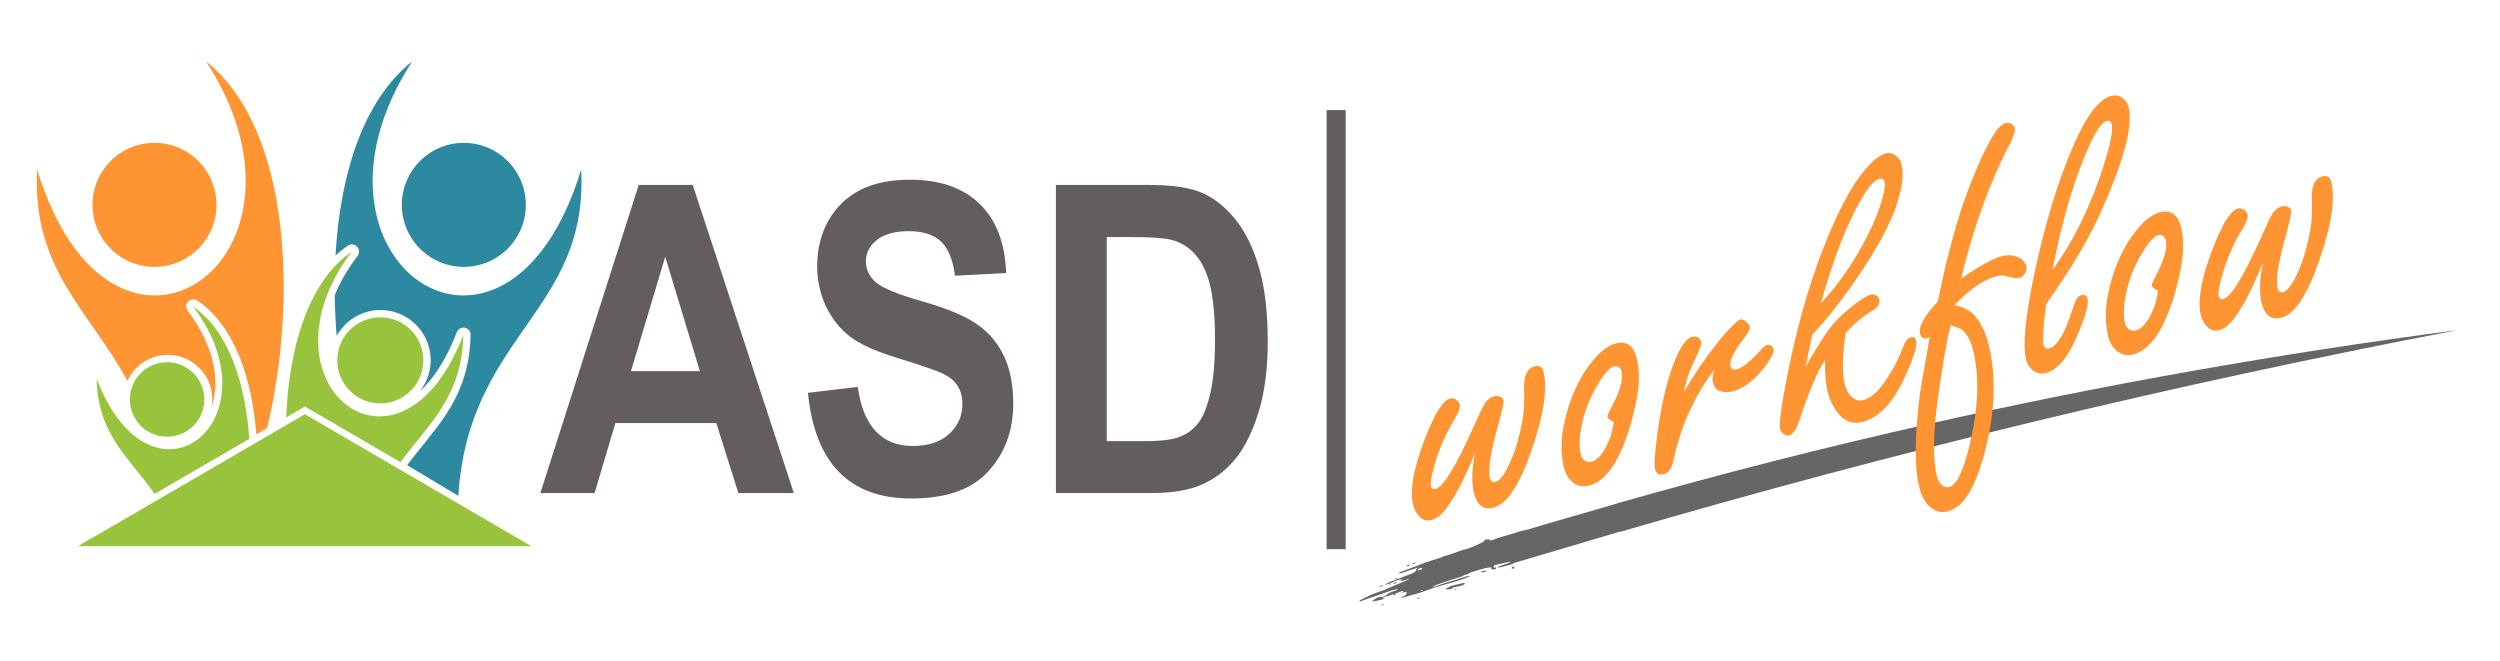 <?xml version="1.0" encoding="UTF-8" standalone="no"?>
<svg
   xmlns:dc="http://purl.org/dc/elements/1.1/"
   xmlns:cc="http://creativecommons.org/ns#"
   xmlns:rdf="http://www.w3.org/1999/02/22-rdf-syntax-ns#"
   xmlns:svg="http://www.w3.org/2000/svg"
   xmlns="http://www.w3.org/2000/svg"
   xmlns:sodipodi="http://sodipodi.sourceforge.net/DTD/sodipodi-0.dtd"
   xmlns:inkscape="http://www.inkscape.org/namespaces/inkscape"
   width="140mm"
   height="37mm"
   viewBox="0 0 140 37"
   version="1.1"
   id="svg92"
   inkscape:version="1.0.1 (3bc2e813f5, 2020-09-07)"
   sodipodi:docname="logo_asd_workflow.svg">
  <defs
     id="defs86" />
  <sodipodi:namedview
     id="base"
     pagecolor="#ffffff"
     bordercolor="#666666"
     borderopacity="1.0"
     inkscape:pageopacity="0.0"
     inkscape:pageshadow="2"
     inkscape:zoom="0.35"
     inkscape:cx="400"
     inkscape:cy="560"
     inkscape:document-units="mm"
     inkscape:current-layer="layer1"
     inkscape:document-rotation="0"
     showgrid="false"
     inkscape:window-width="1920"
     inkscape:window-height="1017"
     inkscape:window-x="-8"
     inkscape:window-y="-8"
     inkscape:window-maximized="1" />
  <g
     inkscape:label="Ebene 1"
     inkscape:groupmode="layer"
     id="layer1">
    <g
       id="g203"
       transform="translate(-20.864,-69.774)">
      <g
         id="g848"
         transform="matrix(0.226,0,0,0.226,-33.614,73.858)">
        <path
           inkscape:connector-curvature="0"
           id="path98-7"
           d="M 572.138,9.206 V 118.007"
           style="fill:none;fill-rule:evenodd;stroke:#635d5f;stroke-width:4.734;stroke-linecap:butt;stroke-linejoin:miter;stroke-opacity:1"
           inkscape:export-xdpi="300"
           inkscape:export-ydpi="300" />
        <path
           id="circle1843"
           style="fill:#2c89a0;fill-opacity:1;fill-rule:nonzero;stroke:none;stroke-width:2.322;stroke-linecap:round;stroke-linejoin:miter;stroke-miterlimit:4;stroke-dasharray:none;stroke-dashoffset:0;stroke-opacity:1"
           d="m 371.345,32.693 a 15.362,15.362 0 0 1 -15.362,15.362 15.362,15.362 0 0 1 -15.362,-15.362 15.362,15.362 0 0 1 15.362,-15.362 15.362,15.362 0 0 1 15.362,15.362 z" />
        <path
           sodipodi:nodetypes="cccccccssccscsccccc"
           inkscape:connector-curvature="0"
           d="M 343.195,-2.86 C 330.79,6.984 325.293,25.596 324.188,45.24 c 0.962,-0.888 1.981,-1.707 3.063,-2.446 0.303,-0.206 0.662,-0.314 1.028,-0.308 1.446,0.024 2.253,1.681 1.382,2.835 -2.538,3.358 -4.391,6.645 -5.67,9.791 0.05,3.369 0.215,6.729 0.483,10.044 2.279,-4.092 6.789,-6.732 11.753,-6.377 6.826,0.488 11.998,6.457 11.511,13.283 -0.186,2.608 -1.174,4.975 -2.703,6.877 3.308,-3.018 6.543,-7.769 9.209,-14.699 0.309,-0.801 1.148,-1.265 1.99,-1.1 0.842,0.165 1.445,0.91 1.43,1.768 -0.157,8.482 -2.723,14.603 -6.125,19.776 -2.93,4.457 -6.418,8.253 -9.601,12.513 l 2.052,1.231 10.634,6.381 C 357.135,64.756 386.925,59.273 385.058,23.946 366.594,84.506 311.068,46.624 343.195,-2.86 Z"
           style="fill:#2c89a0;fill-opacity:1;fill-rule:evenodd;stroke:none;stroke-width:0.205px;stroke-linecap:butt;stroke-linejoin:miter;stroke-opacity:1"
           id="path1845" />
        <path
           id="circle1847"
           style="fill:#ff9432;fill-opacity:1;fill-rule:nonzero;stroke:none;stroke-width:2.322;stroke-linecap:round;stroke-linejoin:miter;stroke-miterlimit:4;stroke-dasharray:none;stroke-dashoffset:0;stroke-opacity:1"
           transform="scale(-1,1)"
           d="m -263.973,32.693 a 15.362,15.362 0 0 1 -15.362,15.362 15.362,15.362 0 0 1 -15.362,-15.362 15.362,15.362 0 0 1 15.362,-15.362 15.362,15.362 0 0 1 15.362,15.362 z" />
        <path
           sodipodi:nodetypes="cccscccscccc"
           inkscape:connector-curvature="0"
           d="m 292.122,-2.86 c 32.127,49.484 -23.398,87.366 -41.862,26.806 -1.306,24.71 12.875,34.819 22.376,52.37 1.618,-3.551 5.079,-6.141 9.229,-6.438 6.036,-0.431 11.32,4.148 11.751,10.184 0.07,0.986 0.006,1.953 -0.175,2.881 2.075,-6.003 1.182,-14.657 -5.878,-23.999 -0.522,-0.692 -0.467,-1.66 0.131,-2.287 0.598,-0.627 1.563,-0.729 2.278,-0.24 9.47,6.471 13.549,19.745 14.609,33.171 l 2.663,-1.598 c 7.143,-29.47 6.605,-73.609 -15.123,-90.851 z"
           style="fill:#ff9432;fill-opacity:1;fill-rule:evenodd;stroke:none;stroke-width:0.205px;stroke-linecap:butt;stroke-linejoin:miter;stroke-opacity:1"
           id="path1849" />
        <path
           style="fill:#98c43d;fill-opacity:1;fill-rule:nonzero;stroke:none;stroke-width:2.764;stroke-linecap:round;stroke-linejoin:miter;stroke-miterlimit:4;stroke-dasharray:none;stroke-dashoffset:0;stroke-opacity:1"
           d="m 328.202,44.3 c -11.001,7.517 -15.597,24.459 -16.235,41.058 l 4.648,-2.703 23.666,13.791 c 7.057,-9.544 15.284,-16.218 15.567,-31.526 -15.772,40.999 -52.327,12.037 -27.646,-20.621 z m -39.273,13.623 c 21.363,28.268 -10.279,53.337 -23.93,17.849 0.257,13.906 8.089,19.579 14.373,28.534 l 23.461,-13.637 c -0.941,-13.44 -4.999,-26.661 -13.904,-32.746 z m 27.685,26.646 -56.21,32.683 h 112.282 z"
           id="path1851"
           inkscape:connector-curvature="0" />
        <path
           id="circle1853"
           style="fill:#98c43d;fill-opacity:1;fill-rule:nonzero;stroke:none;stroke-width:1.611;stroke-linecap:round;stroke-linejoin:miter;stroke-miterlimit:4;stroke-dasharray:none;stroke-dashoffset:0;stroke-opacity:1"
           transform="rotate(4.086)"
           d="M 350.176,47.15 A 10.659,10.659 0 0 1 339.517,57.809 10.659,10.659 0 0 1 328.858,47.15 10.659,10.659 0 0 1 339.517,36.491 10.659,10.659 0 0 1 350.176,47.15 Z" />
        <path
           id="circle1855"
           style="fill:#98c43d;fill-opacity:1;fill-rule:nonzero;stroke:none;stroke-width:1.395;stroke-linecap:round;stroke-linejoin:miter;stroke-miterlimit:4;stroke-dasharray:none;stroke-dashoffset:0;stroke-opacity:1"
           transform="matrix(-0.997,0.071,0.071,0.997,0,0)"
           d="m -266.895,100.822 a 9.226,9.226 0 0 1 -9.226,9.226 9.226,9.226 0 0 1 -9.226,-9.226 9.226,9.226 0 0 1 9.226,-9.226 9.226,9.226 0 0 1 9.226,9.226 z" />
        <g
           aria-label="ASD"
           id="text77"
           style="font-style:normal;font-variant:normal;font-weight:bold;font-stretch:condensed;font-size:106.649px;line-height:1.15;font-family:Arial;-inkscape-font-specification:'Arial Bold Condensed';letter-spacing:0px;word-spacing:0px;fill:#635d5f;fill-opacity:1;stroke-width:2.666">
          <path
             d="m 437.754,104.097 h -13.748 l -5.468,-17.341 h -24.996 l -5.155,17.341 h -13.435 l 24.371,-76.342 h 13.383 z m -23.277,-30.203 -8.592,-28.329 -8.488,28.329 z"
             style="font-style:normal;font-variant:normal;font-weight:bold;font-stretch:condensed;font-family:Arial;-inkscape-font-specification:'Arial Bold Condensed';fill:#635d5f;fill-opacity:1;stroke-width:2.666"
             id="path155" />
          <path
             d="m 441.243,79.258 12.342,-1.458 q 2.083,14.633 13.644,14.633 5.728,0 9.009,-2.968 3.281,-3.02 3.281,-7.447 0,-2.604 -1.146,-4.426 -1.146,-1.823 -3.489,-2.968 -2.343,-1.198 -11.352,-3.958 -8.072,-2.448 -11.821,-5.312 -3.749,-2.864 -5.989,-7.499 -2.187,-4.687 -2.187,-10.05 0,-6.249 2.812,-11.248 2.864,-4.999 7.863,-7.551 4.999,-2.552 12.342,-2.552 11.04,0 17.237,5.989 6.197,5.989 6.561,17.133 l -12.654,0.677 q -0.833,-6.145 -3.593,-8.592 -2.76,-2.448 -7.863,-2.448 -5.103,0 -7.863,2.135 -2.76,2.135 -2.76,5.312 0,3.124 2.5,5.26 2.5,2.135 11.509,4.687 9.53,2.76 13.748,5.832 4.27,3.02 6.509,7.863 2.239,4.791 2.239,11.665 0,9.946 -6.145,16.716 -6.093,6.77 -19.111,6.77 -23.017,0 -25.621,-26.194 z"
             style="font-style:normal;font-variant:normal;font-weight:bold;font-stretch:condensed;font-family:Arial;-inkscape-font-specification:'Arial Bold Condensed';fill:#635d5f;fill-opacity:1;stroke-width:2.666"
             id="path157" />
          <path
             d="m 502.692,27.756 h 23.069 q 8.749,0 13.175,1.979 4.478,1.927 8.228,6.561 3.749,4.635 5.884,12.029 2.135,7.395 2.135,18.382 0,9.894 -2.239,17.237 -2.239,7.29 -5.676,11.561 -3.437,4.27 -8.332,6.457 -4.843,2.135 -12.498,2.135 h -23.746 z m 12.602,12.915 v 50.565 h 9.478 q 6.093,0 8.801,-1.146 2.76,-1.146 4.478,-3.437 1.771,-2.343 2.916,-7.343 1.146,-4.999 1.146,-13.175 0,-8.488 -1.198,-13.383 -1.146,-4.895 -3.645,-7.707 -2.448,-2.812 -5.989,-3.697 -2.656,-0.677 -10.259,-0.677 z"
             style="font-style:normal;font-variant:normal;font-weight:bold;font-stretch:condensed;font-family:Arial;-inkscape-font-specification:'Arial Bold Condensed';fill:#635d5f;fill-opacity:1;stroke-width:2.666"
             id="path159" />
        </g>
        <g
           id="g832"
           transform="translate(-14.955,2.031)">
          <path
             inkscape:export-ydpi="299.99127"
             inkscape:export-xdpi="299.99127"
             inkscape:export-filename="Z:\Kundendaten\Mammut-Partner UG\Layouts\png\mmplogo_ug.png"
             id="path827"
             d="m 734.453,84.816 c 42.892,-9.642 86.373,-17.336 130.435,-23.111 -70.14,13.433 -139.305,30.088 -207.486,49.998 l -0.021,-0.066 -26.496,7.845 0.039,0.138 c -0.24,0.07 -0.498,0.142 -0.571,0.159 -0.201,0.037 -0.707,0.174 -1.122,0.305 -1.137,0.352 -1.844,0.495 -1.988,0.405 -0.212,-0.136 -0.102,-0.182 2.517,-1.065 0.317,-0.11 0.567,-0.234 0.556,-0.282 -0.024,-0.098 -0.306,-0.047 -2.538,0.454 -1.328,0.3 -1.551,0.377 -1.63,0.55 -0.126,0.283 -0.025,0.408 0.308,0.375 0.308,-0.03 0.366,0.043 0.218,0.274 -0.126,0.196 -0.459,0.265 -0.894,0.183 -0.27,-0.05 -0.327,-0.098 -0.253,-0.214 0.189,-0.294 -0.17,-0.34 -1.153,-0.148 -1.392,0.272 -4.231,1.173 -4.536,1.441 -0.161,0.142 -0.367,0.221 -0.576,0.22 -0.178,8.5e-4 -0.369,0.059 -0.426,0.126 -0.114,0.142 -0.596,0.345 -1.499,0.63 -0.333,0.105 -1.013,0.319 -1.511,0.475 -2.95,0.927 -4.958,1.673 -4.792,1.779 0.114,0.073 1.114,-0.202 1.643,-0.446 0.267,-0.122 1.077,-0.395 1.802,-0.601 0.724,-0.208 1.883,-0.557 2.575,-0.779 2.325,-0.749 2.817,-0.89 3.013,-0.862 0.168,0.025 0.162,0.052 -0.043,0.189 -0.406,0.274 -3.617,1.326 -5.621,1.842 -1.417,0.363 -4.81,1.472 -5.711,1.863 -0.49,0.212 -1.575,0.534 -3.15,0.933 -0.365,0.089 -1.036,0.286 -1.491,0.439 -0.548,0.177 -0.838,0.234 -0.852,0.167 -0.026,-0.12 0.291,-0.302 0.675,-0.388 0.268,-0.06 0.64,-0.567 0.685,-0.933 0.03,-0.216 0.024,-0.216 -0.793,-0.024 l -0.562,0.133 0.323,-0.245 c 0.458,-0.347 0.165,-0.345 -0.738,0.005 -1.169,0.454 -1.257,0.5 -1.088,0.559 0.114,0.037 0.112,0.076 -0.012,0.156 -0.248,0.163 -0.34,0.156 -0.313,-0.024 0.014,-0.111 -0.038,-0.153 -0.166,-0.126 -0.229,0.051 -2.104,0.678 -2.417,0.812 -0.336,0.144 -0.222,0.306 0.158,0.225 0.251,-0.056 0.3,-0.043 0.201,0.059 -0.132,0.132 -3.167,0.799 -3.179,0.693 -0.005,-0.031 0.231,-0.234 0.519,-0.455 0.617,-0.473 1.35,-0.752 1.782,-0.678 0.474,0.08 0.828,-0.063 1.315,-0.533 0.428,-0.413 0.865,-0.611 2.387,-1.078 0.162,-0.052 0.302,-0.157 0.31,-0.239 0.021,-0.188 -1.297,0.161 -3.132,0.83 -0.685,0.25 -1.654,0.584 -2.152,0.744 -0.498,0.158 -1.397,0.475 -1.999,0.699 -1.953,0.729 -2.011,0.746 -2.105,0.649 -0.05,-0.051 -0.04,-0.141 0.017,-0.197 l 4.3e-4,0.002 c 0.057,-0.059 0.572,-0.316 1.141,-0.575 0.568,-0.259 1.271,-0.601 1.562,-0.759 0.291,-0.158 1.051,-0.45 1.689,-0.648 1.046,-0.326 2.468,-0.9 3.511,-1.416 0.214,-0.102 0.715,-0.31 1.114,-0.451 0.399,-0.144 1.18,-0.481 1.734,-0.753 0.554,-0.272 1.106,-0.516 1.225,-0.542 0.12,-0.026 0.205,-0.1 0.191,-0.161 -0.014,-0.067 -0.086,-0.069 -0.187,0.002 -0.089,0.067 -0.622,0.234 -1.183,0.376 -0.788,0.199 -0.95,0.218 -0.714,0.082 0.357,-0.203 0.471,-0.416 0.199,-0.375 -0.518,0.077 -1.532,0.381 -1.742,0.52 -0.468,0.306 -1.855,0.819 -2.115,0.783 -0.362,-0.05 1.088,-0.731 2.833,-1.329 0.735,-0.252 1.375,-0.497 1.422,-0.543 0.044,-0.049 0.434,-0.198 0.858,-0.339 1.845,-0.608 2.534,-1.025 2.439,-1.475 -0.025,-0.113 0.109,-0.248 0.397,-0.402 l 0.434,-0.233 -0.452,0.148 c -0.25,0.079 -1.033,0.323 -1.741,0.54 -0.707,0.22 -1.474,0.48 -1.702,0.583 -0.513,0.232 -1.472,0.328 -1.184,0.117 0.221,-0.161 0.931,-0.441 2.229,-0.883 0.523,-0.179 1.463,-0.531 2.089,-0.785 2.042,-0.831 2.209,-0.893 3.638,-1.328 1.769,-0.54 2.774,-0.879 2.956,-1.001 0.078,-0.048 0.552,-0.211 1.054,-0.351 1.015,-0.289 2.354,-0.742 3.105,-1.058 0.271,-0.115 0.806,-0.28 1.19,-0.367 0.858,-0.196 2.495,-0.819 3.399,-1.292 0.372,-0.195 0.846,-0.418 1.053,-0.499 0.208,-0.077 0.389,-0.221 0.404,-0.31 0.041,-0.268 0.35,-0.479 0.55,-0.376 0.097,0.048 0.28,0.036 0.417,-0.031 0.196,-0.098 0.252,-0.088 0.286,0.072 0.034,0.152 0.148,0.185 0.528,0.155 0.267,-0.019 0.562,-0.102 0.657,-0.186 0.164,-0.14 2.284,-0.819 3.715,-1.19 0.363,-0.097 1.205,-0.353 1.867,-0.572 1.05,-0.349 1.395,-0.439 1.976,-0.539 l 0.002,0.014 0.14,-0.04 c 0.005,-6.2e-4 0.008,-0.002 0.014,-0.002 0.102,-0.014 0.73,-0.186 1.207,-0.308 0.83,-0.248 1.66,-0.498 2.49,-0.748 0.008,-0.008 0.012,-0.017 0.019,-0.019 l 0.887,-0.26 c 0.005,-8.2e-4 0.005,1.7e-4 0.008,3.4e-4 0.005,-9e-4 0.008,-0.005 0.014,-0.008 l 18.176,-5.263 -0.008,-0.03 c 25.691,-7.321 51.603,-13.928 77.736,-19.801 z m -127.932,34.509 c 0.219,-0.057 0.336,-0.036 0.268,0.075 -0.086,0.135 -0.873,0.38 -0.895,0.278 -0.014,-0.059 0.158,-0.181 0.379,-0.27 0.091,-0.037 0.176,-0.063 0.248,-0.086 z m -1.435,0.51 c 0.162,-0.03 0.297,-0.028 0.309,0.028 0.032,0.142 -0.531,0.37 -0.748,0.304 -0.176,-0.053 -0.177,-0.065 -0.032,-0.161 l -2.3e-4,-9.4e-4 c 0.118,-0.081 0.308,-0.139 0.47,-0.167 z m 2.818,0.824 c -0.14,0.037 -0.285,0.134 -0.44,0.291 l -0.309,0.312 0.493,-0.071 c 0.27,-0.044 0.578,-0.152 0.686,-0.241 0.218,-0.186 0.112,-0.297 -0.291,-0.304 -0.047,0.002 -0.091,0.005 -0.138,0.014 z m -8.215,2.84 c 0.121,-0.021 0.15,-0.002 0.073,0.046 -0.068,0.046 -0.157,0.058 -0.198,0.036 -0.045,-0.029 0.014,-0.066 0.122,-0.082 z m 2.347,-0.413 c 0.099,-0.014 0.192,0.005 0.204,0.06 0.014,0.059 -0.024,0.112 -0.072,0.124 -0.052,0.009 -0.161,0.067 -0.244,0.117 -0.148,0.095 -0.237,-0.017 -0.137,-0.178 0.04,-0.064 0.148,-0.111 0.248,-0.126 z m -0.263,1.077 c 0.054,-0.036 0.173,-0.032 0.256,-0.002 0.266,0.093 -0.154,0.35 -0.571,0.349 l -0.374,-0.002 0.291,-0.144 c 0.16,-0.081 0.34,-0.17 0.396,-0.202 z m -3.404,0.806 c 0.456,-0.093 0.499,-0.088 0.302,0.047 -0.127,0.083 -0.444,0.189 -0.704,0.227 -0.331,0.05 -0.421,0.04 -0.302,-0.047 0.094,-0.068 0.411,-0.17 0.704,-0.227 z m 2.14,-0.333 c 0.044,-0.014 0.08,-0.017 0.098,-0.005 0.114,0.073 -0.021,0.189 -0.225,0.193 -0.187,0.002 -0.189,-0.005 -0.024,-0.115 v 0 c 0.047,-0.035 0.1,-0.06 0.145,-0.07 z m -1.783,0.708 c 0.009,0.005 -0.008,0.041 -0.04,0.1 -0.052,0.082 -0.131,0.136 -0.17,0.108 -0.044,-0.024 0.002,-0.094 0.099,-0.155 v 0 c 0.068,-0.046 0.104,-0.062 0.114,-0.056 z m -0.905,0.725 c 0.141,-0.032 0.204,-0.024 0.139,0.024 -0.068,0.046 -0.181,0.072 -0.257,0.058 -0.081,-0.014 -0.017,-0.051 0.118,-0.081 z m 25.674,-4.68 c 0.389,-0.11 0.865,-0.106 0.81,0.052 -0.025,0.06 -0.286,0.159 -0.589,0.225 -0.551,0.119 -0.841,0.051 -0.559,-0.135 0.088,-0.058 0.208,-0.108 0.338,-0.145 z m 7.611,-1.162 0.155,0.518 c -0.107,0.024 -0.213,0.039 -0.31,0.046 -0.394,0.009 -0.481,-0.071 -0.306,-0.293 0.078,-0.1 0.263,-0.193 0.462,-0.267 z m -4.142,1.489 c 0.121,-0.021 0.15,-0.002 0.073,0.046 -0.068,0.046 -0.157,0.058 -0.198,0.036 -0.045,-0.029 0.014,-0.066 0.123,-0.082 z m -18.547,4.379 c -0.109,0.014 -0.264,0.075 -0.4,0.169 -0.141,0.094 -0.117,0.113 0.132,0.087 0.167,-0.014 0.342,-0.092 0.389,-0.166 0.052,-0.082 -0.014,-0.106 -0.121,-0.091 z m 9.72,-1.631 c 0.737,-0.159 0.78,-0.127 0.813,0.024 0.04,0.177 -0.05,0.239 -0.655,0.449 -0.714,0.248 -1.162,0.358 -1.873,0.465 -0.274,0.038 -0.446,0.131 -0.542,0.279 -0.077,0.121 -0.222,0.216 -0.321,0.209 -0.1,-0.009 -0.407,0.005 -0.684,0.027 -0.497,0.041 -0.681,-0.017 -0.58,-0.174 0.029,-0.045 0.16,-0.106 0.295,-0.136 0.134,-0.03 0.366,-0.16 0.517,-0.28 0.21,-0.174 0.676,-0.319 2.035,-0.633 0.425,-0.099 0.749,-0.173 0.995,-0.226 z m -19.578,5.193 c 0.217,-0.049 0.35,-0.032 0.324,0.036 -0.024,0.068 -0.176,0.148 -0.342,0.184 -0.166,0.037 -0.311,0.024 -0.325,-0.037 -0.014,-0.059 0.141,-0.138 0.343,-0.182 z M 616.75,125.784 c 0.269,-0.056 0.293,-0.042 0.158,0.08 -0.176,0.161 -0.635,0.231 -0.537,0.081 0.034,-0.055 0.204,-0.124 0.379,-0.162 z m 0.737,-0.156 c 0.121,-0.021 0.15,-0.002 0.073,0.046 -0.068,0.046 -0.157,0.058 -0.198,0.036 -0.045,-0.029 0.014,-0.066 0.123,-0.082 z m -10.009,2.404 c 0.129,-0.021 0.261,-0.012 0.309,0.036 0.051,0.051 -0.062,0.121 -0.28,0.169 -0.375,0.084 -0.42,0.07 -0.327,-0.072 0.04,-0.064 0.168,-0.116 0.297,-0.137 z"
             style="fill:#666666;fill-opacity:1;fill-rule:evenodd;stroke:none;stroke-width:0.565px;stroke-linecap:butt;stroke-linejoin:miter;stroke-opacity:1"
             inkscape:connector-curvature="0" />
          <g
             aria-label="workflow"
             transform="rotate(-13.554)"
             id="text81"
             style="font-style:normal;font-variant:normal;font-weight:bold;font-stretch:normal;font-size:101.759px;line-height:1.25;font-family:'Freestyle Script';-inkscape-font-specification:'Freestyle Script Bold';letter-spacing:0px;word-spacing:0px;fill:#ff9432;fill-opacity:1;stroke-width:2.544">
            <path
               d="m 582.638,235.205 q -4.273,5.764 -6.31,7.95 -2.534,2.733 -4.372,4.174 -2.087,1.54 -3.876,1.54 -1.739,0 -2.683,-1.739 -0.745,-1.342 -0.745,-2.981 0,-5.416 6.459,-14.906 5.863,-8.596 8.695,-8.596 0.696,0 1.342,0.646 0.596,0.596 0.596,1.391 0,1.093 -1.938,3.031 -4.124,4.074 -7.155,9.192 -2.584,4.372 -2.584,5.714 0,0.994 0.894,0.994 2.981,0 12.919,-12.919 3.23,-4.174 3.925,-4.82 1.292,-1.192 2.633,-1.192 0.894,0 1.54,0.497 0.547,0.497 0.547,1.043 0,0.596 -2.385,5.018 -5.416,9.54 -5.416,12.869 0,1.292 1.043,1.292 1.789,0 4.919,-4.124 2.981,-3.876 5.515,-9.838 1.093,-2.584 1.938,-6.807 0.994,-4.82 3.975,-4.82 1.689,0 1.689,1.888 0,6.509 -7.254,17.887 -7.552,11.875 -12.72,11.875 -3.826,0 -3.826,-4.72 0,-3.876 2.633,-9.54 z"
               style="font-style:normal;font-variant:normal;font-weight:bold;font-stretch:normal;font-family:'Freestyle Script';-inkscape-font-specification:'Freestyle Script Bold';fill:#ff9432;fill-opacity:1;stroke-width:2.544"
               id="path162" />
            <path
               d="m 622.984,217.02 q 4.074,0 4.074,4.969 0,6.608 -6.112,16.745 -6.658,10.981 -12.869,10.981 -2.882,0 -4.223,-2.683 -0.696,-1.342 -0.696,-3.23 0,-6.36 4.372,-13.813 4.074,-6.907 9.59,-10.732 3.23,-2.236 5.863,-2.236 z m -5.167,18.782 q -1.242,-0.994 -1.242,-1.54 0,-0.398 1.59,-2.186 4.472,-5.018 4.472,-8.099 0,-0.398 -0.248,-0.795 -0.398,-0.745 -1.242,-0.745 -1.59,0 -4.671,3.081 -3.975,3.975 -6.062,8.198 -2.435,4.82 -2.435,8 0,0.845 0.447,1.491 0.646,0.894 1.64,0.894 2.385,0 5.118,-3.577 1.192,-1.491 1.938,-3.081 0.745,-1.59 0.696,-1.64 z"
               style="font-style:normal;font-variant:normal;font-weight:bold;font-stretch:normal;font-family:'Freestyle Script';-inkscape-font-specification:'Freestyle Script Bold';fill:#ff9432;fill-opacity:1;stroke-width:2.544"
               id="path164" />
            <path
               d="m 636.449,232.721 q 4.869,-5.217 11.229,-10.186 2.286,-1.789 4.869,-3.329 1.292,-0.745 1.64,-0.745 0.745,0 1.491,1.093 0.447,0.596 0.447,1.093 0,0.894 -1.888,2.435 -5.068,4.025 -5.068,6.062 0,1.143 1.292,1.143 2.137,0 7.354,-3.528 0.894,-0.596 1.491,-0.596 0.398,0 0.795,0.397 0.447,0.447 0.447,0.944 0,1.491 -4.174,4.571 -4.372,3.279 -8.298,3.279 -1.59,0 -2.932,-0.845 -1.143,-0.696 -1.143,-2.484 0,-1.242 1.043,-2.832 -3.925,2.782 -9.242,9.54 -3.081,4.174 -6.112,10.285 -1.143,2.286 -2.832,2.286 -1.838,0 -1.838,-1.739 0,-1.689 2.882,-9.043 4.273,-10.931 8.944,-16.943 2.882,-3.727 4.82,-3.727 0.646,0 1.192,0.397 0.646,0.497 0.646,1.242 0,0.745 -0.994,2.087 -0.199,0.248 -2.633,3.329 -2.236,2.932 -3.428,5.813 z"
               style="font-style:normal;font-variant:normal;font-weight:bold;font-stretch:normal;font-family:'Freestyle Script';-inkscape-font-specification:'Freestyle Script Bold';fill:#ff9432;fill-opacity:1;stroke-width:2.544"
               id="path166" />
            <path
               d="m 678.882,227.802 q -3.23,8 -3.23,12.173 0,2.037 0.795,3.379 0.994,1.689 2.633,1.689 3.379,0 7.801,-4.522 2.932,-2.882 4.919,-5.863 1.292,-1.987 2.435,-1.987 1.143,0 1.143,1.143 0,1.888 -4.571,7.751 -6.757,8.695 -13.117,8.695 -3.826,0 -5.416,-3.727 -1.192,-2.733 -1.192,-5.764 0,-2.534 1.192,-7.503 -3.23,2.683 -9.788,13.117 -1.739,2.832 -3.18,2.832 -0.745,0 -1.292,-0.646 -0.547,-0.696 -0.547,-1.391 0,-1.987 5.217,-13.266 9.192,-19.726 19.676,-33.191 5.664,-7.354 10.186,-10.732 4.074,-3.081 6.509,-3.081 1.093,0 1.938,0.894 1.093,1.093 1.093,2.683 0,4.223 -4.422,10.832 -4.621,6.807 -15.701,16.446 -6.211,5.366 -11.18,8.447 -0.646,1.292 -3.627,7.552 6.211,-6.708 9.838,-9.242 2.335,-1.59 6.31,-3.329 2.683,-1.143 3.876,-1.143 0.646,0 1.143,0.497 0.547,0.447 0.547,1.192 0,1.64 -2.236,2.286 -3.776,1.143 -7.751,3.776 z m -4.273,-8.546 q 8.149,-5.366 15.204,-13.664 3.528,-4.124 5.664,-7.95 1.491,-2.683 1.491,-3.826 0,-1.143 -1.043,-1.143 -2.782,0 -9.59,8.546 -5.615,7.105 -11.726,18.036 z"
               style="font-style:normal;font-variant:normal;font-weight:bold;font-stretch:normal;font-family:'Freestyle Script';-inkscape-font-specification:'Freestyle Script Bold';fill:#ff9432;fill-opacity:1;stroke-width:2.544"
               id="path168" />
            <path
               d="m 702.881,225.615 q 7.602,-16.397 14.856,-26.682 4.919,-6.956 8.149,-10.136 2.236,-2.236 3.826,-2.236 0.596,0 1.043,0.397 0.696,0.497 0.696,1.342 0,1.093 -1.739,3.13 -10.981,12.521 -19.875,30.011 7.95,-3.031 11.08,-3.031 2.286,0 3.776,1.143 1.54,1.192 1.54,2.733 0,0.795 -0.547,1.441 -0.745,0.944 -1.938,0.944 -0.845,0 -3.329,-1.391 -0.696,-0.348 -1.789,-0.348 -4.969,0 -11.925,4.522 2.981,1.391 4.223,3.677 1.689,3.23 1.689,7.95 0,12.173 -7.254,25.688 -3.13,5.764 -6.062,8.745 -3.13,3.23 -6.41,3.23 -2.484,0 -4.025,-2.385 -1.242,-1.987 -1.242,-5.416 0,-7.354 5.565,-22.111 0.696,-1.789 3.975,-9.192 0.845,-1.838 1.64,-3.925 -0.398,0.099 -0.745,0.099 -1.342,0 -1.342,-1.491 0,-2.633 6.161,-6.708 z m 1.689,6.509 q -2.782,5.267 -7.354,16.993 -4.72,11.975 -4.72,18.583 0,1.292 0.646,2.286 0.696,0.994 1.64,0.994 3.081,0 8.099,-10.335 5.664,-11.527 5.664,-21.117 0,-3.727 -1.441,-5.615 -0.547,-0.745 -2.534,-1.789 z"
               style="font-style:normal;font-variant:normal;font-weight:bold;font-stretch:normal;font-family:'Freestyle Script';-inkscape-font-specification:'Freestyle Script Bold';fill:#ff9432;fill-opacity:1;stroke-width:2.544"
               id="path170" />
            <path
               d="m 728.818,232.572 q -1.491,3.876 -2.236,6.261 -0.745,2.385 -0.745,3.329 0,1.242 1.192,1.242 1.789,0 4.621,-3.379 1.342,-1.64 3.975,-5.913 1.043,-1.689 2.186,-1.689 1.292,0 1.292,1.242 0,2.137 -4.919,8.646 -5.118,6.807 -9.49,6.807 -1.888,0 -3.081,-1.59 -0.845,-1.143 -0.845,-2.782 0,-2.782 1.689,-7.701 1.689,-4.919 5.018,-11.975 8.546,-17.937 17.44,-29.564 7.105,-9.341 11.776,-9.341 1.491,0 2.435,1.143 0.994,1.143 0.994,2.633 0,6.956 -12.422,23.154 -5.565,7.205 -13.316,14.409 -2.037,1.888 -5.565,5.068 z m 3.528,-7.9 q 10.335,-8.844 18.484,-22.359 4.223,-7.006 4.223,-9.291 0,-1.093 -0.944,-1.093 -2.733,0 -9.937,10.881 -5.962,8.944 -11.826,21.862 z"
               style="font-style:normal;font-variant:normal;font-weight:bold;font-stretch:normal;font-family:'Freestyle Script';-inkscape-font-specification:'Freestyle Script Bold';fill:#ff9432;fill-opacity:1;stroke-width:2.544"
               id="path172" />
            <path
               d="m 761.71,217.02 q 4.074,0 4.074,4.969 0,6.608 -6.112,16.745 -6.658,10.981 -12.869,10.981 -2.882,0 -4.223,-2.683 -0.696,-1.342 -0.696,-3.23 0,-6.36 4.372,-13.813 4.074,-6.907 9.59,-10.732 3.23,-2.236 5.863,-2.236 z m -5.167,18.782 q -1.242,-0.994 -1.242,-1.54 0,-0.398 1.59,-2.186 4.472,-5.018 4.472,-8.099 0,-0.398 -0.248,-0.795 -0.398,-0.745 -1.242,-0.745 -1.59,0 -4.671,3.081 -3.975,3.975 -6.062,8.198 -2.435,4.82 -2.435,8 0,0.845 0.447,1.491 0.646,0.894 1.64,0.894 2.385,0 5.118,-3.577 1.192,-1.491 1.938,-3.081 0.745,-1.59 0.696,-1.64 z"
               style="font-style:normal;font-variant:normal;font-weight:bold;font-stretch:normal;font-family:'Freestyle Script';-inkscape-font-specification:'Freestyle Script Bold';fill:#ff9432;fill-opacity:1;stroke-width:2.544"
               id="path174" />
            <path
               d="m 783.424,235.205 q -4.273,5.764 -6.31,7.95 -2.534,2.733 -4.372,4.174 -2.087,1.54 -3.876,1.54 -1.739,0 -2.683,-1.739 -0.745,-1.342 -0.745,-2.981 0,-5.416 6.459,-14.906 5.863,-8.596 8.695,-8.596 0.696,0 1.342,0.646 0.596,0.596 0.596,1.391 0,1.093 -1.938,3.031 -4.124,4.074 -7.155,9.192 -2.584,4.372 -2.584,5.714 0,0.994 0.894,0.994 2.981,0 12.919,-12.919 3.23,-4.174 3.925,-4.82 1.292,-1.192 2.633,-1.192 0.894,0 1.54,0.497 0.547,0.497 0.547,1.043 0,0.596 -2.385,5.018 -5.416,9.54 -5.416,12.869 0,1.292 1.043,1.292 1.789,0 4.919,-4.124 2.981,-3.876 5.515,-9.838 1.093,-2.584 1.938,-6.807 0.994,-4.82 3.975,-4.82 1.689,0 1.689,1.888 0,6.509 -7.254,17.887 -7.552,11.875 -12.72,11.875 -3.826,0 -3.826,-4.72 0,-3.876 2.633,-9.54 z"
               style="font-style:normal;font-variant:normal;font-weight:bold;font-stretch:normal;font-family:'Freestyle Script';-inkscape-font-specification:'Freestyle Script Bold';fill:#ff9432;fill-opacity:1;stroke-width:2.544"
               id="path176" />
          </g>
        </g>
      </g>
    </g>
  </g>
</svg>
